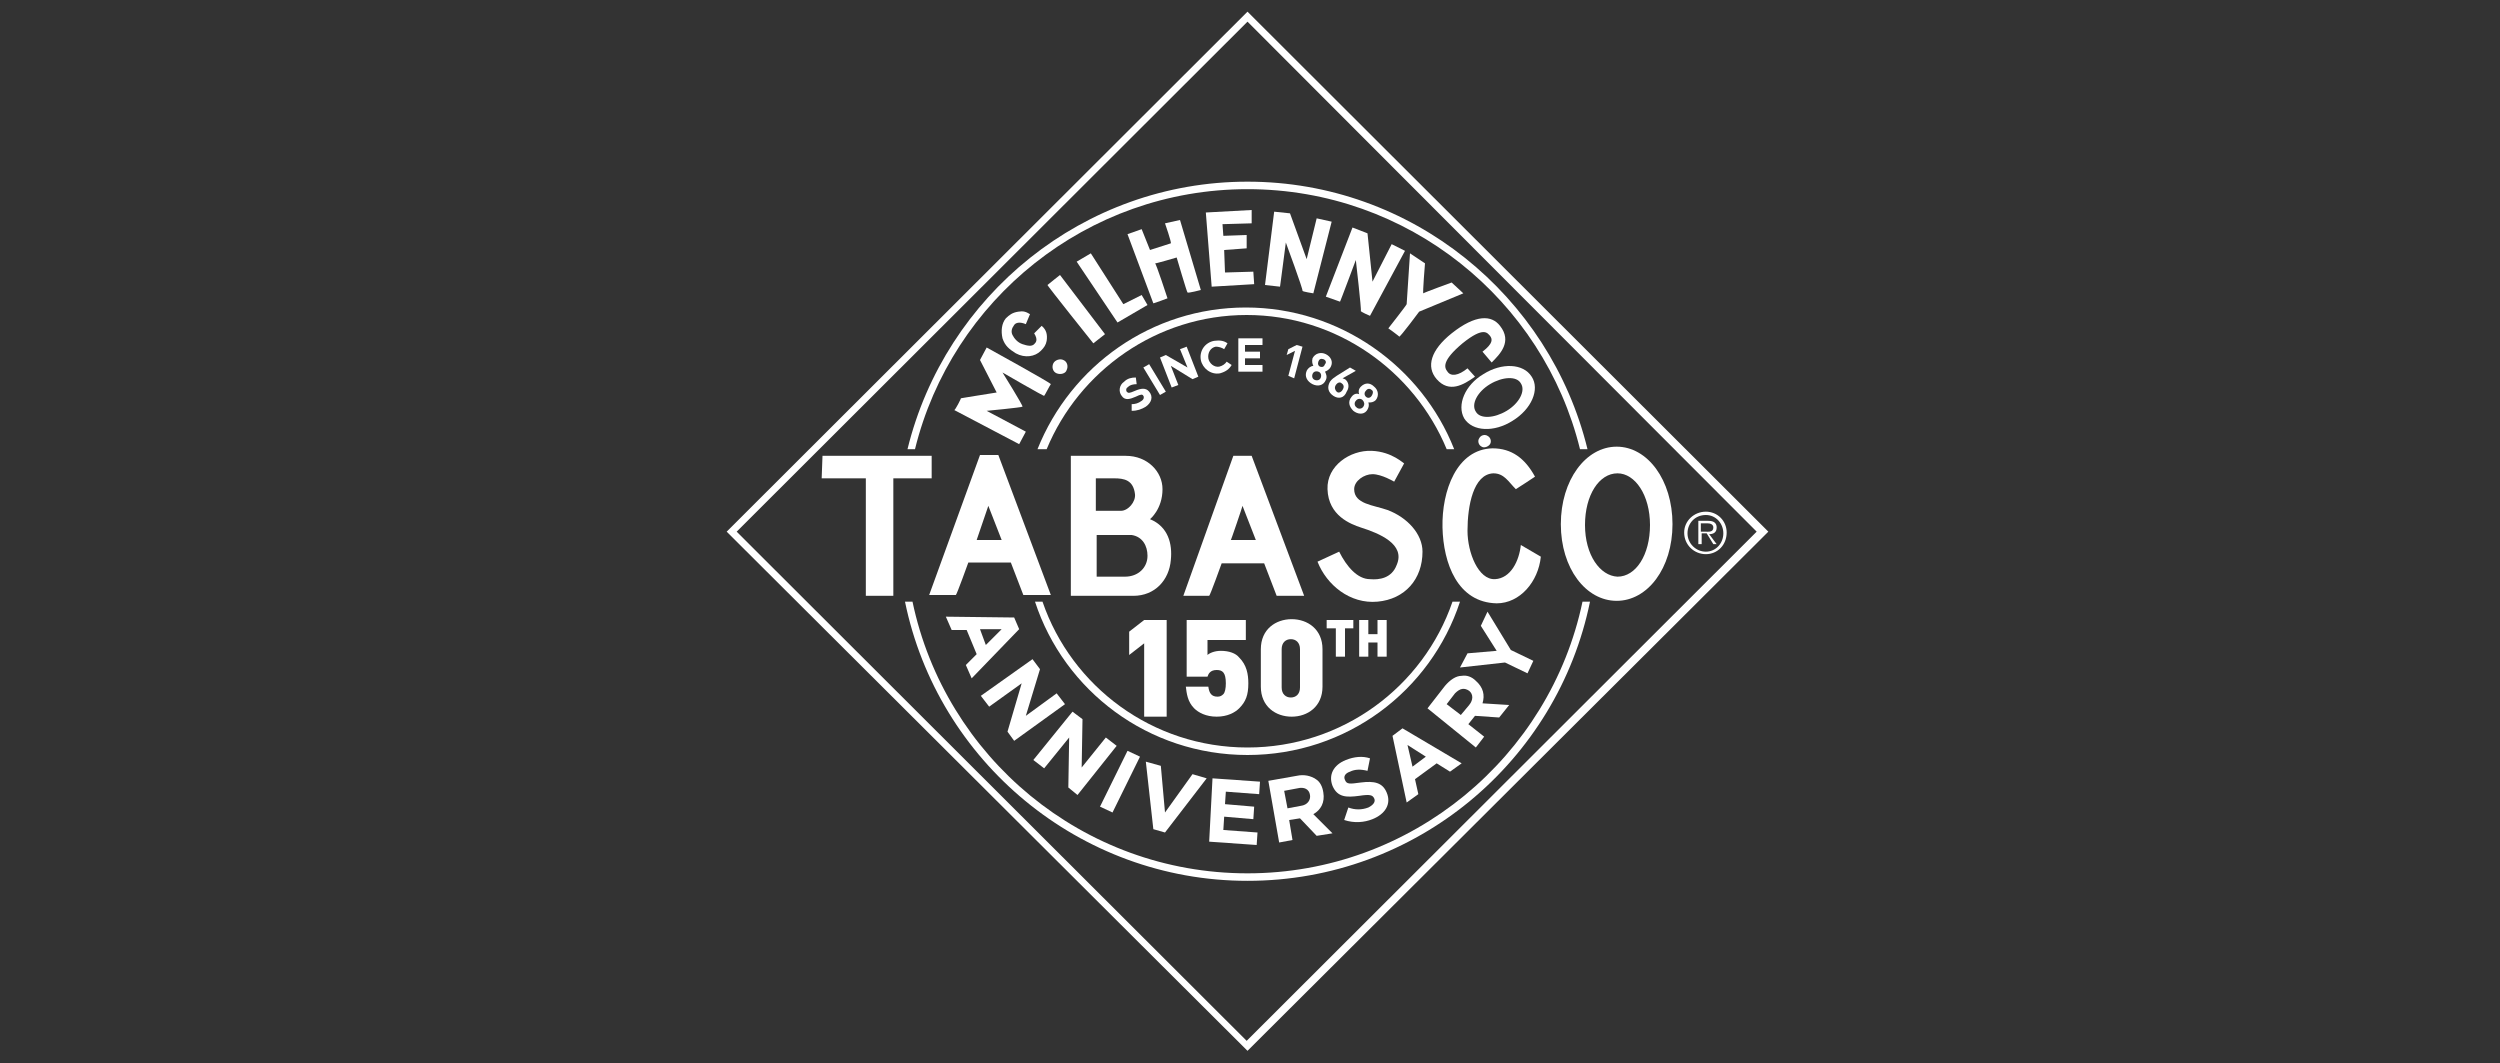 <?xml version="1.0" encoding="utf-8"?>
<!-- Generator: Adobe Illustrator 24.2.1, SVG Export Plug-In . SVG Version: 6.00 Build 0)  -->
<svg version="1.1" xmlns="http://www.w3.org/2000/svg" xmlns:xlink="http://www.w3.org/1999/xlink" x="0px" y="0px"
	 viewBox="0 0 300 127.6" style="enable-background:new 0 0 300 127.6;" xml:space="preserve">
<rect x="0" y="0" width="300" height="127.6" fill="#333333" stroke="none"/>
<style type="text/css">
	.st0{fill:#FFFFFF;}
	.st1{fill-rule:evenodd;clip-rule:evenodd;fill:#FFFFFF;}
</style>
<g id="Layer_1">
</g>
<g id="Vinyl">
	<g>
		<g>
			<g>
				<path class="st0" d="M137.3,85.9v-8.7l-1.8,1.4v-2.8l1.8-1.4h2.7v11.6H137.3z"/>
				<path class="st0" d="M148.7,85c-0.5,0.5-1.4,1-2.7,1c-1.3,0-2.2-0.5-2.7-1c-0.8-0.8-0.9-1.8-1-2.6h2.7c0.1,0.8,0.4,1.2,1.1,1.2
					c0.3,0,0.5-0.1,0.7-0.3c0.2-0.2,0.3-0.7,0.3-1.3c0-1.3-0.4-1.6-1.1-1.6c-0.8,0-1,0.5-1.1,0.8h-2.5v-6.8h7.1v2.4h-4.6v1.8
					c0.2-0.2,0.8-0.5,1.6-0.5c1,0,1.8,0.3,2.2,0.8c0.9,0.9,1.1,2,1.1,3.1C149.8,83.4,149.5,84.2,148.7,85z"/>
				<path class="st0" d="M155,86c-1.9,0-3.7-1.2-3.7-3.6v-4.5c0-2.4,1.8-3.6,3.7-3.6c1.9,0,3.7,1.2,3.7,3.6v4.5
					C158.7,84.8,156.9,86,155,86z M156,77.9c0-0.8-0.5-1.2-1.1-1.2c-0.6,0-1.1,0.4-1.1,1.2v4.6c0,0.8,0.5,1.2,1.1,1.2
					c0.6,0,1.1-0.4,1.1-1.2V77.9z"/>
			</g>
			<g>
				<path class="st0" d="M161.4,75.4v3.4h-1.1v-3.4h-1.1v-1h3.2v1H161.4z"/>
				<path class="st0" d="M165.3,78.8v-1.7h-1.1v1.7h-1.1v-4.4h1.1v1.7h1.1v-1.7h1.1v4.4H165.3z"/>
			</g>
		</g>
		<g>
			<path class="st0" d="M149.7,126.1L87.2,63.8l62.5-62.4l62.5,62.4L149.7,126.1z M88.4,63.8l61.2,61.1l61.2-61.1L149.7,2.6
				L88.4,63.8z"/>
		</g>
		<path class="st0" d="M125.6,53.9c3.9-9.4,13.2-16.1,24-16.1c10.8,0,20.1,6.7,24,16.1h0.9c-3.9-9.9-13.7-17-25-17s-21,7-25,17
			H125.6z"/>
		<path class="st0" d="M174.3,72.2c-3.5,10.2-13.2,17.5-24.6,17.5c-11.4,0-21.1-7.3-24.6-17.5h-0.9c3.5,10.7,13.6,18.4,25.5,18.4
			c11.9,0,22-7.7,25.5-18.4H174.3z"/>
		<path class="st0" d="M177.8,53.6c-0.4-0.2-0.5-0.7-0.3-1c0.2-0.4,0.7-0.5,1-0.3c0.4,0.2,0.5,0.7,0.3,1
			C178.6,53.6,178.1,53.8,177.8,53.6L177.8,53.6z"/>
		<path class="st1" d="M122.3,53.3l0.8-1.5l-4.7-2.5c0,0,4.2-0.4,4.3-0.5c0.1-0.1-2.4-4.1-2.4-4.1s5,2.9,5,2.8
			c0.1-0.1,0.7-1.3,0.8-1.4c0.1-0.1-7.7-4.4-7.7-4.4l-0.8,1.5l2,3.9c0,0-4.4,0.7-4.3,0.7c0.1-0.1-0.7,1.5-0.8,1.4
			C114.5,49.2,122.3,53.3,122.3,53.3L122.3,53.3z"/>
		<path class="st0" d="M126.8,44.8c-0.5-0.2-0.6-0.8-0.4-1.2c0.2-0.4,0.8-0.6,1.2-0.4c0.5,0.2,0.6,0.8,0.4,1.2
			C127.9,44.8,127.3,45,126.8,44.8L126.8,44.8z"/>
		<path class="st0" d="M123.6,37.7c-0.5-0.3-0.8-0.4-1.4-0.3c-0.7,0.1-1.1,0.4-1.5,0.8c-0.5,0.6-0.6,1.5-0.4,2.4
			c0.3,0.9,0.8,1.3,1.6,1.8c1.1,0.6,2.3,0.4,3-0.3c0.4-0.4,0.6-0.7,0.7-1.2c0.1-0.7,0-1.3-0.6-1.8l-0.9,0.9c0.5,0.8,0.2,1.1,0,1.3
			c-0.3,0.3-0.8,0.2-1.4,0c-0.6-0.2-1-0.7-1.2-1.1c-0.2-0.4-0.1-0.8,0.2-1.2c0.2-0.3,0.7-0.4,1.4-0.1L123.6,37.7L123.6,37.7z"/>
		<path class="st0" d="M131.2,41.2c0,0-5.6-7-5.5-7c0.1-0.1,1.5-1.2,1.5-1.2l5.4,7.1L131.2,41.2L131.2,41.2z"/>
		<polygon class="st0" points="129.2,31.4 130.9,30.4 134.8,36.5 137,35.4 137.7,36.6 134.1,38.7 129.2,31.4 		"/>
		<path class="st0" d="M138.4,36.4c0,0-3.1-8.3-3.1-8.3l1.7-0.6l1,2.5l2.5-0.8c0.1-0.1-0.7-2.4-0.7-2.4l1.8-0.4l2.5,8.4
			c0,0-1.5,0.4-1.6,0.3c-0.1-0.1-1.3-4.2-1.3-4.2c0,0-2.7,0.8-2.6,0.7c0.1-0.1,1.5,4.2,1.5,4.2S138.5,36.4,138.4,36.4L138.4,36.4z"
			/>
		<polygon class="st0" points="144.7,25.5 150.2,25.2 150.2,26.8 146.7,26.9 146.8,28.3 149.6,28.2 149.6,29.8 146.9,30 147,32.7 
			150.4,32.6 150.5,34.1 145.4,34.4 144.7,25.5 		"/>
		<path class="st0" d="M152.9,25.4l1.9,0.2l2,5.5l1.2-4.9l1.8,0.4l-2.2,8.6c0,0-1.3-0.2-1.3-0.3c0.1-0.1-2-5.8-2-5.8
			s-0.7,5.4-0.7,5.3c0,0-1.8-0.2-1.8-0.2L152.9,25.4L152.9,25.4z"/>
		<path class="st0" d="M166.6,39.4c0,0,2.2-2.8,2.2-2.9c0-0.1,0.4-6.1,0.4-6.1l1.8,1.2c0,0-0.3,3.6-0.2,3.6c0.1-0.1,3.4-1.3,3.4-1.3
			l1.4,1.3l-5.3,2.2c0,0-2.3,3.1-2.4,3C168,40.4,166.6,39.4,166.6,39.4L166.6,39.4z"/>
		<path class="st0" d="M179,43.5c1-1,2.5-2.5,1-4.4c-1-1.3-2.9-1.4-5.8,0.9c-2.5,2-3.1,4-1.8,5.5c1.5,1.7,3.2,0.7,4.6-0.3l-0.9-1
			c-1.1,0.9-2,1-2.4,0.4c-0.4-0.5-0.7-1.3,1.8-3.4c2.6-2.1,3-1.2,3.3-0.9c0.3,0.4,0.4,0.9-0.9,1.9L179,43.5L179,43.5z"/>
		<path class="st1" d="M178.8,46.1c1.5-0.9,3.2-1,3.7-0.1c0.6,0.9-0.2,2.4-1.7,3.3c-1.5,0.9-3.2,1-3.7,0.1
			C176.5,48.5,177.3,47,178.8,46.1L178.8,46.1z M178,44.9c2.2-1.4,4.8-1.3,5.8,0.3c1,1.5,0,3.9-2.3,5.3c-2.2,1.4-4.8,1.3-5.8-0.3
			C174.8,48.6,175.8,46.2,178,44.9L178,44.9z"/>
		<path class="st0" d="M162.3,27.3l1.8,0.7l0.6,5.8l2.3-4.5l1.6,0.8l-4.2,7.8c0,0-1.2-0.5-1.1-0.6c0.1,0-0.6-6.1-0.6-6.1
			s-1.9,5.1-1.9,5c0,0-1.7-0.6-1.7-0.6L162.3,27.3L162.3,27.3z"/>
		<g>
			<path class="st1" d="M117.6,54.6h2.2l6.3,16.8h-3.3l-1.5-3.9h-5.1c0,0-1.4,3.9-1.5,3.9h-3.2L117.6,54.6L117.6,54.6z M118.6,60.7
				c0,0,1.6,4.1,1.6,4.1h-3C117.2,64.8,118.6,60.7,118.6,60.7L118.6,60.7z"/>
			<path class="st0" d="M179.1,53.8c2.3,0,3.9,1.2,5.1,3.4c0,0-2.1,1.4-2.3,1.5c-0.9-0.9-1.4-1.9-2.7-1.9c-2.4,0.1-3.1,3.9-3.1,6.9
				c0,2.6,1.3,5.9,3.3,5.8c1.9-0.1,2.9-2.2,3.1-4.1l2.4,1.4c-0.3,3-2.5,5.6-5.3,5.6c-4.7-0.1-6.4-4.8-6.5-9.1
				C173,58.9,174.8,53.9,179.1,53.8L179.1,53.8z"/>
			<path class="st0" d="M164.6,54.1c2.5,0.1,3.9,1.6,3.9,1.5l-1.2,2.2c0,0-1.5-0.9-2.6-0.9c-1,0-2.2,0.8-2.2,1.8
				c0,1.8,2.3,1.9,4,2.5c2.4,0.9,4.2,2.9,4.2,5c0,3.3-2.1,5.7-5.4,6c-3.3,0.3-6.1-2-7.2-4.8l2.6-1.2c0.9,1.8,2.2,3.3,3.7,3.3
				c1.1,0.1,2.6-0.1,3.2-1.7c1.1-2.5-2.1-3.8-4.3-4.5c-1.2-0.4-3.9-1.4-4-4.6C159.2,55.9,162,54,164.6,54.1L164.6,54.1z"/>
			<path class="st1" d="M204.7,66.5c1.4,0,2.5-1.1,2.5-2.6c0-1.4-1.1-2.5-2.5-2.5c-1.4,0-2.6,1.1-2.6,2.5
				C202.1,65.4,203.3,66.5,204.7,66.5L204.7,66.5z M204.7,66.2c-1.2,0-2.2-1-2.2-2.2c0-1.2,0.9-2.2,2.2-2.2c1.2,0,2.1,1,2.1,2.2
				C206.8,65.2,205.9,66.2,204.7,66.2L204.7,66.2z M205.1,64.1c0.5,0,0.9-0.2,0.9-0.8c0-0.5-0.3-0.8-1-0.8h-1.2v2.8h0.4v-1.3h0.6
				l0.8,1.3h0.4L205.1,64.1L205.1,64.1z M204.1,63.8v-1h0.8c0.3,0,0.7,0.1,0.7,0.5c0,0.6-0.6,0.5-1,0.5H204.1L204.1,63.8z"/>
			<polygon class="st0" points="98.7,54.7 111.8,54.7 111.8,57.4 107.2,57.4 107.2,71.5 103.9,71.5 103.9,57.4 98.6,57.4 98.7,54.7 
							"/>
			<path class="st1" d="M128.6,54.7h6.5c2.6,0,4.4,1.9,4.4,4c0,2.4-1.5,3.6-1.5,3.6c2.2,0.9,2.7,3,2.5,4.9c-0.2,2.4-1.9,4.3-4.5,4.3
				h-7.5V54.7L128.6,54.7z M131.5,57.4l2.2,0c1.2,0,2.3,0.2,2.5,1.9c0.1,0.9-0.8,2-1.7,2h-3V57.4L131.5,57.4z M131.6,64.2l4.2,0
				c1.3,0.2,1.9,1.3,1.9,2.5c0,1.4-1.1,2.5-2.7,2.5c-1.3,0-3.5,0-3.4,0L131.6,64.2L131.6,64.2z"/>
			<path class="st1" d="M148,54.7h2.2l6.3,16.8h-3.3l-1.5-3.9h-5.1c0,0-1.4,3.9-1.5,3.9H142L148,54.7L148,54.7z M149.1,60.7
				c0,0,1.6,4.1,1.6,4.1h-3C147.7,64.9,149.1,60.8,149.1,60.7L149.1,60.7z"/>
			<path class="st1" d="M190.2,63c0-3.6,1.7-6.2,3.9-6.2c2.1,0,3.9,2.6,3.9,6.2c0,3.6-1.7,6.2-3.9,6.2C192,69.1,190.2,66.6,190.2,63
				L190.2,63z M187.3,62.9c0-5.3,3-9.3,6.7-9.3c3.7,0,6.7,4,6.7,9.3c0,5.3-3,9.2-6.7,9.2C190.3,72.1,187.3,68.2,187.3,62.9
				L187.3,62.9z"/>
		</g>
		<path class="st0" d="M109.8,53.9c4.4-17.9,20.6-31.2,39.9-31.2s35.5,13.3,39.9,31.2h0.9c-4.5-18.4-21.1-32.1-40.8-32.1
			c-19.7,0-36.3,13.7-40.8,32.1H109.8z"/>
		<path class="st0" d="M189.9,72.2c-3.9,18.6-20.5,32.6-40.2,32.6c-19.8,0-36.3-14-40.2-32.6h-0.9c3.9,19.1,20.9,33.5,41.1,33.5
			c20.3,0,37.2-14.4,41.1-33.5H189.9z"/>
		<g>
			<path class="st0" d="M121.7,74.1l0.6,1.4l-5.7,5.9l-0.7-1.6l1.3-1.3l-1.2-2.9l-1.8,0l-0.7-1.6L121.7,74.1z M118.3,77.4l1.9-1.9
				l-2.6,0L118.3,77.4z"/>
			<path class="st0" d="M123.9,79.1l0.9,1.2l-1.7,5.6l3.7-2.7l1,1.3l-6.1,4.4l-0.8-1.1l1.7-5.8l-3.9,2.8l-1-1.3L123.9,79.1z"/>
			<path class="st0" d="M128.7,85.4l1.2,0.9l-0.1,5.8l2.9-3.6l1.3,1l-4.7,5.9l-1.1-0.9l0.1-6l-3,3.7l-1.3-1L128.7,85.4z"/>
			<path class="st0" d="M135.3,90.1l1.5,0.7l-3.3,6.7l-1.5-0.7L135.3,90.1z"/>
			<path class="st0" d="M137.5,91.4l1.8,0.5l0.5,5.6l3.3-4.6l1.7,0.5l-5,6.5l-1.4-0.4L137.5,91.4z"/>
			<path class="st0" d="M145.5,93.4l5.7,0.4l-0.1,1.5l-4-0.3l-0.1,1.5l3.5,0.3l-0.1,1.5l-3.5-0.3l-0.1,1.6l4.1,0.3l-0.1,1.5
				l-5.7-0.4L145.5,93.4z"/>
			<path class="st0" d="M152.2,93.7l3.4-0.6c0.9-0.2,1.7,0,2.3,0.4c0.5,0.3,0.8,0.9,0.9,1.6l0,0c0.2,1.2-0.3,2.1-1.2,2.6l2.3,2.3
				l-1.9,0.3l-2-2.1l-1.3,0.2l0.4,2.4l-1.6,0.3L152.2,93.7z M156.1,96.7c0.8-0.1,1.2-0.7,1.1-1.3l0,0c-0.1-0.7-0.7-1-1.5-0.8
				l-1.6,0.3l0.4,2.1L156.1,96.7z"/>
			<path class="st0" d="M161.3,98.4l0.5-1.5c0.8,0.3,1.6,0.3,2.4,0c0.6-0.3,0.9-0.7,0.7-1.1l0,0c-0.2-0.4-0.5-0.5-1.8-0.3
				c-1.5,0.2-2.6,0.2-3.2-1.2l0,0c-0.5-1.3,0.1-2.5,1.6-3.1c1-0.4,2-0.5,2.9-0.2l-0.3,1.5c-0.8-0.2-1.5-0.2-2.1,0.1
				c-0.6,0.2-0.8,0.6-0.6,1l0,0c0.2,0.5,0.5,0.5,1.9,0.3c1.6-0.2,2.6,0,3.1,1.2l0,0c0.6,1.4-0.2,2.6-1.7,3.2
				C163.7,98.7,162.5,98.8,161.3,98.4z"/>
			<path class="st0" d="M167.1,88.3l1.2-0.9l7.1,4.2l-1.4,1l-1.6-1l-2.6,1.9l0.4,1.8l-1.4,1L167.1,88.3z M171.1,90.8l-2.2-1.4
				l0.6,2.6L171.1,90.8z"/>
			<path class="st0" d="M171.3,85l2.1-2.7c0.6-0.7,1.3-1.2,2-1.2c0.6-0.1,1.2,0.1,1.7,0.6l0,0c0.9,0.8,1.1,1.7,0.8,2.7l3.2,0.2
				l-1.2,1.5l-2.9-0.2l-0.8,1l1.9,1.5l-1,1.3L171.3,85z M176.3,84.6c0.5-0.6,0.5-1.3,0-1.7l0,0c-0.6-0.4-1.1-0.3-1.7,0.3l-1,1.3
				l1.7,1.3L176.3,84.6z"/>
			<path class="st0" d="M180.6,79.5l-5.4,0.6l0.9-1.7l3.5-0.3l-1.9-3l0.8-1.7l2.8,4.6l2.7,1.3l-0.7,1.5L180.6,79.5z"/>
		</g>
		<g>
			<path class="st0" d="M135.8,49.3l0-0.8c0.4,0,0.8-0.1,1.2-0.4c0.3-0.2,0.3-0.5,0.2-0.6l0,0c-0.1-0.2-0.3-0.2-0.9,0.1
				c-0.7,0.3-1.3,0.5-1.7-0.1l0,0c-0.4-0.5-0.3-1.3,0.3-1.7c0.4-0.4,0.9-0.5,1.4-0.5l0.1,0.8c-0.4,0-0.8,0.1-1,0.3
				c-0.3,0.2-0.3,0.4-0.2,0.6l0,0c0.2,0.2,0.3,0.2,1-0.1c0.7-0.3,1.3-0.4,1.7,0.1l0,0c0.5,0.6,0.3,1.3-0.4,1.8
				C137,49.1,136.5,49.3,135.8,49.3z"/>
			<path class="st0" d="M137.2,44.1l0.7-0.4l2,3.3l-0.7,0.4L137.2,44.1z"/>
			<path class="st0" d="M139.2,42.9l0.7-0.3l2.6,1.5l-0.9-2.2l0.8-0.3l1.4,3.6l-0.7,0.3l-2.6-1.6l0.9,2.3l-0.8,0.3L139.2,42.9z"/>
			<path class="st0" d="M144.1,43.2L144.1,43.2c-0.2-1.1,0.5-2.1,1.6-2.3c0.7-0.1,1.2,0,1.6,0.3l-0.4,0.7c-0.3-0.2-0.7-0.3-1-0.3
				c-0.6,0.1-1,0.7-0.9,1.4l0,0c0.1,0.6,0.7,1.1,1.3,1c0.4-0.1,0.7-0.3,0.9-0.6l0.6,0.4c-0.3,0.5-0.7,0.8-1.4,1
				C145.3,45,144.3,44.2,144.1,43.2z"/>
			<path class="st0" d="M148.6,40.6l2.9,0l0,0.8l-2.1,0l0,0.8l1.8,0l0,0.8l-1.8,0l0,0.8l2.1,0l0,0.8l-2.9,0L148.6,40.6z"/>
			<path class="st0" d="M154.6,45.1l0.8-3l-1,0.5l0.2-0.7l1-0.5l0.7,0.2l-1,3.8L154.6,45.1z"/>
			<path class="st0" d="M157.5,46.1c-0.6-0.3-1-0.9-0.7-1.6c0.2-0.4,0.6-0.6,0.8-0.6c-0.1-0.2-0.2-0.5-0.1-0.9
				c0.3-0.6,1-0.8,1.6-0.5c0.6,0.3,0.9,0.9,0.6,1.5c-0.2,0.4-0.5,0.5-0.7,0.6c0.1,0.2,0.3,0.6,0.1,1
				C158.8,46.3,158.1,46.4,157.5,46.1z M158.2,44.6c-0.3-0.1-0.6,0-0.7,0.3c-0.1,0.3,0,0.6,0.3,0.7c0.3,0.1,0.6,0,0.7-0.3
				C158.6,45,158.5,44.7,158.2,44.6z M158.8,43.1c-0.3-0.1-0.5,0-0.6,0.3c-0.1,0.3,0,0.5,0.2,0.6c0.3,0.1,0.5,0,0.6-0.3
				C159.2,43.5,159.1,43.2,158.8,43.1z"/>
			<path class="st0" d="M160,47.5c-0.6-0.4-0.8-1-0.4-1.7c0.2-0.3,0.5-0.5,0.8-0.7l1.6-1l0.7,0.4l-1.6,0.9c0.1,0,0.2,0.1,0.3,0.1
				c0.4,0.3,0.6,0.9,0.2,1.5C161.3,47.8,160.6,47.9,160,47.5z M161,46c-0.2-0.2-0.5-0.1-0.7,0.2c-0.2,0.3-0.1,0.6,0.1,0.8
				c0.2,0.2,0.5,0.1,0.7-0.2C161.3,46.5,161.3,46.2,161,46z"/>
			<path class="st0" d="M162.4,49.3c-0.5-0.5-0.7-1.1-0.2-1.7c0.3-0.4,0.7-0.4,0.9-0.3c-0.1-0.2-0.1-0.6,0.2-0.9
				c0.5-0.5,1.1-0.5,1.6,0c0.5,0.4,0.6,1.1,0.2,1.6c-0.3,0.3-0.6,0.3-0.9,0.3c0.1,0.2,0.1,0.6-0.2,1
				C163.6,49.8,162.9,49.7,162.4,49.3z M163.5,48c-0.2-0.2-0.6-0.2-0.8,0.1c-0.2,0.2-0.2,0.6,0.1,0.8c0.2,0.2,0.6,0.2,0.8-0.1
				C163.8,48.5,163.7,48.2,163.5,48z M164.6,46.8c-0.2-0.2-0.5-0.2-0.7,0.1c-0.2,0.2-0.2,0.5,0,0.7c0.2,0.2,0.5,0.2,0.7-0.1
				C164.8,47.2,164.8,46.9,164.6,46.8z"/>
		</g>
	</g>
</g>
</svg>
